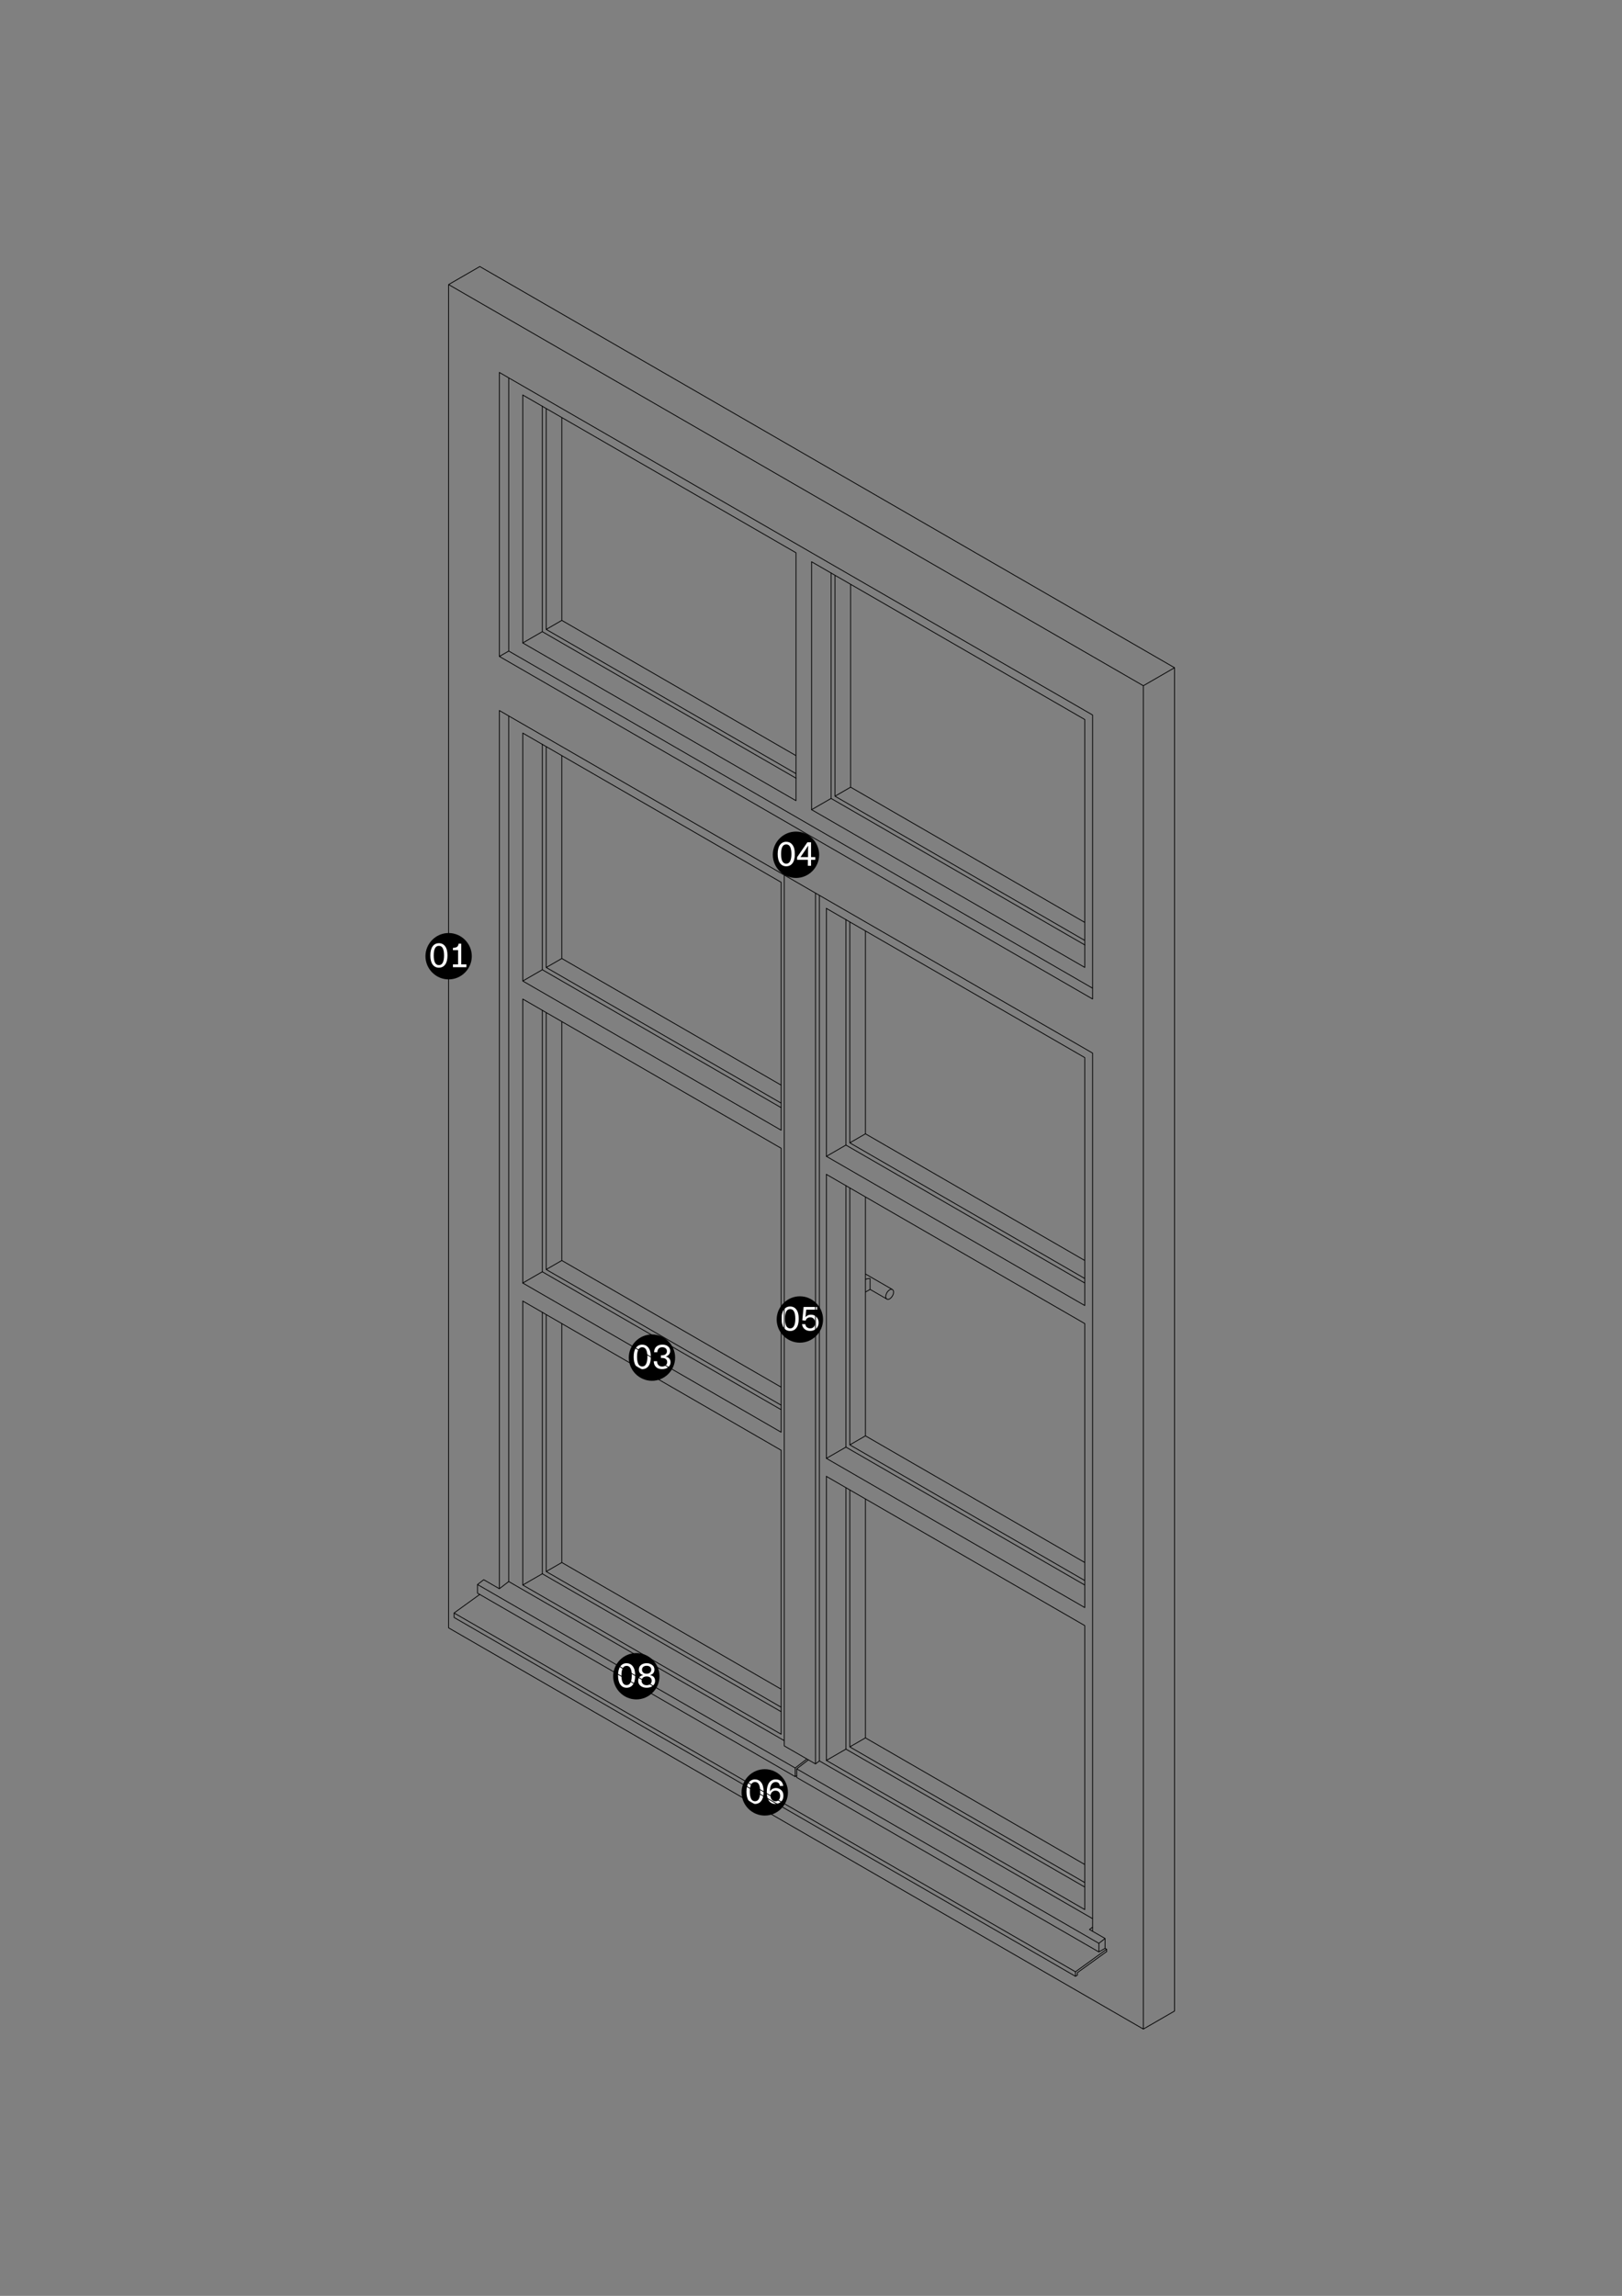 <?xml version="1.0" encoding="UTF-8"?>
<svg xmlns="http://www.w3.org/2000/svg" xmlns:xlink="http://www.w3.org/1999/xlink" id="Ebene_1" version="1.1" viewBox="0 0 595 842">
  <rect x="0" y="0" width="595" height="842" fill="#808080" stroke="none"/>
  <defs>
    <style>
      .st0, .st1 {
        fill: none;
      }

      .st2 {
        fill: #fff;
      }

      .st2, .st3 {
        fill-rule: evenodd;
      }

      .st1 {
        stroke: #000;
        stroke-linecap: round;
        stroke-linejoin: round;
        stroke-width: .29px;
      }

      .st4 {
        clip-path: url(#clippath-1);
      }

      .st5 {
        clip-path: url(#clippath-2);
      }

      .st6 {
        clip-path: url(#clippath);
      }
    </style>
    <clipPath id="clippath">
      <rect class="st0" width="595" height="842"></rect>
    </clipPath>
    <clipPath id="clippath-1">
      <rect class="st0" width="595.2" height="841.68"></rect>
    </clipPath>
    <clipPath id="clippath-2">
      <rect class="st0" x="124.07" y="57.25" width="347.29" height="727.39"></rect>
    </clipPath>
  </defs>
  <g class="st6">
    <g class="st4">
      <path class="st3" d="M173.07,350.68c0-4.66-3.84-8.5-8.5-8.5s-8.5,3.84-8.5,8.5,3.84,8.51,8.5,8.51,8.5-3.84,8.5-8.51"></path>
      <path class="st2" d="M161,346.88c.64,0,1.12.3,1.43.9.31.6.47,1.48.47,2.63s-.16,1.99-.47,2.61c-.31.62-.79.93-1.43.93s-1.13-.31-1.44-.93c-.31-.62-.46-1.49-.46-2.61s.15-2.02.46-2.63c.31-.6.79-.9,1.44-.9M161,345.92c-.97,0-1.74.38-2.3,1.15-.56.77-.84,1.88-.84,3.33s.28,2.56.84,3.33c.56.78,1.33,1.16,2.3,1.16s1.74-.38,2.3-1.14c.56-.76.85-1.88.85-3.36s-.28-2.56-.85-3.33c-.56-.77-1.33-1.15-2.3-1.15"></path>
      <path class="st2" d="M166.15,354.71h4.93v-1.02h-1.89v-7.6h-.97c-.06.54-.25.92-.55,1.15-.3.23-.81.36-1.52.4v.82h1.89v5.23h-1.89v1.02"></path>
      <path class="st3" d="M247.66,497.9c0-4.67-3.84-8.5-8.5-8.5s-8.5,3.84-8.5,8.5,3.84,8.5,8.5,8.5,8.5-3.84,8.5-8.5"></path>
      <path class="st2" d="M235.59,494.09c.64,0,1.12.3,1.43.9.31.6.47,1.48.47,2.62s-.16,1.99-.47,2.61c-.31.62-.79.93-1.43.93s-1.13-.31-1.44-.93c-.31-.62-.46-1.49-.46-2.61s.15-2.02.46-2.62c.31-.6.79-.9,1.44-.9M235.59,493.14c-.97,0-1.74.39-2.3,1.16s-.84,1.88-.84,3.33.28,2.56.84,3.34c.56.78,1.33,1.16,2.3,1.16s1.74-.38,2.3-1.13c.56-.76.85-1.88.85-3.36s-.28-2.56-.85-3.33c-.56-.77-1.33-1.16-2.3-1.16"></path>
      <path class="st2" d="M239.82,499.21c0,.88.27,1.59.81,2.12.54.53,1.28.79,2.22.79s1.64-.23,2.23-.7c.59-.47.89-1.07.89-1.8,0-.54-.14-.99-.43-1.35-.29-.36-.71-.61-1.26-.74v-.06c.46-.11.84-.36,1.13-.74.29-.38.44-.8.44-1.27,0-.69-.26-1.25-.78-1.68-.53-.43-1.21-.65-2.06-.65-.93,0-1.66.24-2.21.73-.55.48-.84,1.17-.87,2.06h1.2c.02-.59.19-1.04.5-1.35.31-.32.75-.48,1.3-.48.52,0,.93.13,1.25.4.31.27.47.62.47,1.08s-.17.84-.5,1.1c-.33.26-.8.39-1.42.39h-.29v.97h.42c.59,0,1.05.13,1.38.4.34.27.5.64.5,1.12s-.17.85-.52,1.16c-.35.3-.78.46-1.31.46-.58,0-1.03-.17-1.37-.52-.33-.34-.5-.82-.5-1.43h-1.22"></path>
      <path class="st3" d="M300.49,313.49c0-4.67-3.84-8.51-8.5-8.51s-8.5,3.84-8.5,8.51,3.84,8.5,8.5,8.5,8.5-3.84,8.5-8.5"></path>
      <path class="st2" d="M288.42,309.68c.64,0,1.12.3,1.43.9.31.6.47,1.48.47,2.63s-.16,1.99-.47,2.61c-.31.62-.79.93-1.43.93s-1.13-.31-1.44-.93c-.31-.62-.46-1.49-.46-2.61s.15-2.02.46-2.63c.31-.6.79-.9,1.44-.9M288.42,308.72c-.97,0-1.74.38-2.3,1.15-.56.77-.84,1.88-.84,3.33s.28,2.56.84,3.34c.56.78,1.33,1.16,2.3,1.16s1.74-.38,2.3-1.13c.56-.76.85-1.88.85-3.36s-.28-2.56-.85-3.33c-.57-.77-1.33-1.15-2.3-1.15"></path>
      <path class="st2" d="M295.55,311.54c.16-.25.31-.47.43-.66.12-.19.26-.41.4-.66h.08c-.02.33-.03.73-.04,1.22,0,.49,0,.89-.01,1.2v1.7h-2.77l1.92-2.8M299.07,314.34h-1.55v-5.43h-1.35l-3.77,5.47v.96h3.95v2.18h1.17v-2.18h1.55v-1"></path>
      <path class="st3" d="M301.92,483.92c0-4.67-3.84-8.51-8.5-8.51s-8.51,3.84-8.51,8.51,3.84,8.5,8.51,8.5,8.5-3.84,8.5-8.5"></path>
      <path class="st2" d="M289.85,480.11c.64,0,1.12.3,1.43.9.31.6.47,1.48.47,2.63s-.16,1.99-.47,2.61c-.31.62-.79.93-1.43.93s-1.13-.31-1.44-.93c-.31-.62-.47-1.49-.47-2.61s.16-2.02.47-2.63c.31-.6.79-.9,1.44-.9M289.85,479.15c-.97,0-1.74.38-2.3,1.15-.56.77-.84,1.88-.84,3.33s.28,2.56.84,3.34c.56.78,1.33,1.16,2.3,1.16s1.74-.38,2.3-1.14c.57-.76.85-1.88.85-3.36s-.28-2.56-.85-3.33c-.56-.77-1.33-1.15-2.3-1.15"></path>
      <path class="st2" d="M294.3,484.21l1.24.11c.12-.38.32-.68.62-.89.29-.21.65-.31,1.07-.31.54,0,.97.19,1.31.57.34.38.51.87.51,1.46s-.17,1.11-.51,1.47c-.34.36-.79.54-1.35.54-.48,0-.89-.14-1.21-.41-.32-.27-.51-.64-.57-1.12h-1.21c.11.76.42,1.37.96,1.81.53.45,1.21.67,2.04.67.9,0,1.64-.29,2.22-.86.58-.57.87-1.3.87-2.18s-.27-1.55-.8-2.1c-.53-.55-1.21-.82-2.03-.82-.43,0-.79.07-1.09.22-.3.15-.6.37-.9.69l.29-2.74h3.99v-1.01h-4.96l-.48,4.88"></path>
      <path class="st3" d="M289.04,657.35c0-4.67-3.84-8.51-8.5-8.51s-8.51,3.84-8.51,8.51,3.84,8.5,8.51,8.5,8.5-3.84,8.5-8.5"></path>
      <path class="st2" d="M276.97,653.54c.64,0,1.12.3,1.43.9.31.6.47,1.48.47,2.62s-.16,1.99-.47,2.61c-.31.62-.79.93-1.43.93s-1.13-.31-1.44-.93c-.31-.62-.47-1.49-.47-2.61s.16-2.02.47-2.62c.31-.6.79-.9,1.44-.9M276.97,652.59c-.97,0-1.74.39-2.3,1.16-.56.77-.84,1.88-.84,3.33s.28,2.56.84,3.34c.56.78,1.33,1.16,2.3,1.16s1.74-.38,2.3-1.13c.57-.76.85-1.88.85-3.36s-.28-2.56-.85-3.33c-.56-.77-1.33-1.16-2.3-1.16"></path>
      <path class="st2" d="M284.5,656.71c.52,0,.94.18,1.24.53.3.36.45.82.45,1.39s-.16,1.06-.47,1.43c-.31.37-.72.56-1.22.56s-.97-.19-1.32-.57c-.35-.38-.52-.86-.52-1.45,0-.55.18-1,.52-1.36.35-.36.79-.54,1.32-.54M287.3,654.96c-.08-.75-.36-1.33-.85-1.75-.49-.42-1.12-.62-1.91-.62-1.03,0-1.84.41-2.41,1.22-.57.82-.86,1.94-.86,3.39s.27,2.45.79,3.22c.53.77,1.29,1.15,2.27,1.15.86,0,1.59-.26,2.17-.79.59-.53.88-1.26.88-2.19s-.28-1.59-.82-2.09c-.55-.5-1.18-.75-1.9-.75-.48,0-.91.11-1.28.31-.37.21-.68.53-.92.96v-.31c0-.96.18-1.73.55-2.3.37-.57.88-.86,1.53-.86.45,0,.8.12,1.06.36.26.24.41.59.46,1.06h1.24"></path>
      <path class="st3" d="M241.93,614.75c0-4.67-3.84-8.5-8.5-8.5s-8.5,3.84-8.5,8.5,3.84,8.5,8.5,8.5,8.5-3.84,8.5-8.5"></path>
      <path class="st2" d="M229.86,610.94c.64,0,1.12.3,1.43.9.31.6.47,1.48.47,2.62s-.16,1.99-.47,2.61c-.31.62-.79.93-1.43.93s-1.13-.31-1.44-.93c-.31-.62-.46-1.49-.46-2.61s.15-2.02.46-2.62c.31-.6.79-.9,1.44-.9M229.86,609.98c-.97,0-1.74.39-2.3,1.16-.56.77-.84,1.88-.84,3.33s.28,2.56.84,3.34c.56.78,1.33,1.16,2.3,1.16s1.74-.38,2.3-1.13c.56-.76.85-1.88.85-3.36s-.28-2.56-.85-3.33-1.33-1.16-2.3-1.16"></path>
      <path class="st2" d="M237.21,613.84c-.5,0-.91-.13-1.23-.4-.31-.26-.47-.62-.47-1.07s.15-.79.46-1.06c.31-.27.72-.4,1.24-.4s.93.13,1.23.4c.3.27.46.62.46,1.06s-.16.8-.47,1.07c-.31.26-.72.4-1.22.4M237.21,618.04c-.56,0-1.01-.15-1.35-.46-.34-.31-.51-.7-.51-1.16s.17-.87.51-1.16c.34-.29.79-.44,1.35-.44s1.01.14,1.35.44c.34.29.51.68.51,1.16s-.17.85-.51,1.16c-.34.31-.79.46-1.35.46M237.21,618.97c.91,0,1.65-.23,2.23-.7.58-.47.87-1.06.87-1.79,0-.57-.15-1.03-.44-1.39-.29-.36-.75-.61-1.37-.75v-.06c.51-.11.9-.34,1.16-.69.27-.35.4-.77.4-1.26,0-.7-.26-1.26-.78-1.7-.52-.43-1.21-.65-2.07-.65s-1.55.22-2.07.65c-.53.43-.79,1-.79,1.7,0,.49.13.91.4,1.26.27.35.66.58,1.16.69v.06c-.62.14-1.07.4-1.36.75-.29.36-.44.82-.44,1.39,0,.72.29,1.32.86,1.79.58.46,1.32.7,2.23.7"></path>
      <g class="st5">
        <path class="st1" d="M419.41,744.15V251.49M405.95,715.72v-.83M403.09,712.7l2.29-1.76M317.47,415.82v-74.39M317.47,467.21l9.89,5.71M317.47,469.22l.07-.03.21-.08.22-.07.23-.06.24-.04.24-.03.25-.02h.25s0,3.99,0,3.99M317.47,473.87l1.72-.99,6.15,3.55.09.05.1.03.11.02h.11s.12,0,.12,0l.12-.03.12-.04.12-.05.12-.06.12-.08.12-.09.12-.1.12-.11.12-.12.11-.13.11-.14.1-.14.09-.15.08-.15.08-.16.07-.16.06-.16.05-.16.04-.16.03-.16v-.15s.02-.15.02-.15v-.14s-.02-.13-.02-.13l-.03-.12-.04-.12-.05-.11-.06-.1-.07-.08-.08-.07-.08-.06-.09-.04-.1-.03-.11-.02h-.11s-.12,0-.12,0l-.12.02-.12.04-.12.05-.12.06-.12.08-.12.09-.12.1-.12.11-.12.12-.11.13-.11.14-.1.14-.09.15-.08.16-.07.16-.07.16-.06.16-.05.16-.04.16-.03.16-.02.15v.15s0,.14,0,.14l.02.13.03.12.04.12.05.11.06.09.07.08.07.07.08.06M317.47,526.58v-87.62M317.47,637.35l80.46,46.45M312.03,288.69v-74.39M311.74,419.13l86.19,49.76M311.74,338.12v81.01l5.73-3.31,80.46,46.46M311.74,529.89l86.19,49.76M397.93,573.04l-80.46-46.45-5.73,3.31v-94.23M311.74,640.66v-94.23M317.47,549.73v87.62l-5.73,3.31,86.19,49.76M310.31,419.95l87.62,50.59M310.31,530.72l87.62,50.59M310.31,641.48l87.62,50.59M306.3,292v-81.01M397.93,344.9l-91.63-52.9,5.73-3.31,85.9,49.6M303.15,424.08l7.16-4.13M303.15,424.08l94.78,54.72v-90.93l-94.78-54.72M303.15,430.7l94.78,54.72v104.15l-94.78-54.72M303.15,645.61l94.78,54.72v-104.15l-94.78-54.72M300.58,645.8l100.22,57.86M299.15,646.91v-319.37M297.71,296.95v-90.93l100.22,57.86v90.92l-100.22-57.86M292.27,648.72l110.82,63.98v3.17M400.8,706.75l-1.15.88,5.73,3.3v3.61l-2.29,1.32-110.82-63.98v-3.18l4.3-3.3M291.7,651.57v-3.17M287.69,320.93v319.37l11.46,6.61,1.43-1.1v-317.44M286.55,531.87v104.15M206.08,227.52l85.9,49.6M206.08,351.51v-74.4M206.08,462.28v-87.62M206.08,573.04v-87.62M200.36,230.83l5.73-3.31v-74.39M200.36,354.82l5.73-3.3,80.46,46.45M200.36,465.58l86.19,49.76M200.36,371.35v94.23l5.73-3.3,80.46,46.45M200.36,576.35l5.73-3.31,80.46,46.46M286.55,626.11l-86.19-49.76v-94.23M200.36,149.82v81.01l91.63,52.9M200.36,273.81v81l86.19,49.76M198.93,355.64l87.62,50.59M198.93,466.41l87.62,50.59M198.93,577.17l87.62,50.59M191.77,359.78l7.16-4.13M191.77,581.3l7.16-4.13M191.77,470.54v-104.15M191.77,581.3v-104.15M191.77,235.79l100.22,57.86M191.77,359.78l94.78,54.72v-90.93M191.77,366.39l94.78,54.72M191.77,470.54l94.78,54.72v-104.15M191.77,477.15l94.78,54.72M191.77,581.3l94.78,54.72M291.99,293.65v-90.93l-100.22-57.86v90.93M191.77,359.78v-90.93l94.78,54.72M186.61,238.76l214.19,123.66M186.61,262.57v317.44M183.18,260.58l217.62,125.64v322.07M183.18,136.59l217.62,125.64v104.15l-217.62-125.64v-104.15M183.18,240.75l3.44-1.98v-100.18M183.18,260.58v322.07M175.16,581.11l2.29-1.76,5.73,3.31,3.44-2.64,101.08,58.36M295.99,645.09l-4.29,3.31-116.54-67.29v3.17l116.54,67.29.57-.33M164.56,104.36l11.45-6.61,254.84,147.13M164.56,597.01l254.85,147.14,11.45-6.61V244.88l-11.45,6.61L164.56,104.36v492.65"></path>
        <path class="st1" d="M4411.03,3900.02h0v.05h.02v.05h.02l.02.02h.05l.02-.02v-.05l-.02-.02v-.02l-.02-.02-.02-.02h-.07v.05M4411.03,3851.74v.05l.02.02v.02l.02.02h.02v.02h.05v-.02h.02v-.07h-.02v-.05h-.02v-.02h-.02v-.02h-.05l-.02.02v.02M4411.03,3872.57v.05l.02.02v.02h.02v.02h.02v.02h.05v-.02h.02v-.07h-.02v-.05h-.02v-.02h-.02v-.02h-.05l-.02.02v.02M4411.03,3920.86h0v.05h.02v.05h.02l.02.02h.05v-.02h.02v-.05l-.02-.02v-.02l-.02-.02-.02-.02h-.02v-.02h-.02v.02h-.02v.05M4411.03,3941.69h0v.05h.02v.02l.02.02.02.02h.05v-.02h.02v-.05l-.02-.02v-.02l-.02-.02v-.02h-.05v-.02h-.02v.02h-.02v.05M4411.03,3962.5v.07h.02v.02l.02.02h.02v.02h.05v-.02h.02v-.07h-.02v-.02l-.02-.02v-.02h-.02l-.02-.02h-.02v.02h-.02v.02M4411.03,3983.33v.07h.02v.02l.02.02h.02v.02h.05v-.02h.02v-.07h-.02v-.02l-.02-.02v-.02h-.02l-.02-.02h-.02v.02h-.02v.02M4392.07,3889.08h0v.02l.02.02v.02l.02.02.02.02h.07v-.1h-.02v-.05h-.02v-.02h-.1v.05M4392.07,3840.79v.05h.02v.05h.02v.02h.02v.02h.05v-.02h.02v-.07h-.02v-.05h-.02v-.02h-.02v-.02h-.05v.02h-.02v.02M4392.07,3861.62v.05h.02v.05h.02v.02h.02v.02h.05v-.02h.02v-.07l-.02-.02v-.02h-.02v-.02h-.02v-.02h-.05v.02h-.02v.02M4392.07,3909.91h0v.02l.02.02v.02l.02.02.02.02h.05l.02-.02v-.07h-.02v-.05h-.02v-.02h-.05v-.02h-.02v.02h-.02v.05M4392.07,3930.74h0v.02l.02.02v.02h.02v.02l.02.02h.05l.02-.02v-.07h-.02v-.05h-.02v-.02h-.05v-.02h-.02v.02h-.02v.05M4392.07,3951.55v.05l.02.02v.02h.02v.02h.02v.02h.05l.02-.02v-.07h-.02v-.05h-.02v-.02h-.02l-.02-.02h-.02v.02h-.02v.02M4392.07,3972.38v.05l.02.02v.02h.02v.02h.02v.02h.05v-.02h.02v-.07h-.02v-.05h-.02v-.02h-.02l-.02-.02h-.02v.02h-.02v.02M4373.11,3878.14h0v.02h.02v.05h.02v.02h.02v.02h.07v-.1h-.02v-.05h-.02v-.02h-.1v.05M4373.11,3829.85v.05h.02v.05h.02v.02h.02v.02h.05l.02-.02v-.07l-.02-.02v-.02l-.02-.02h-.02v-.02h-.05v.02h-.02v.02M4373.11,3850.68v.05h.02v.02l.02.02v.02h.02v.02h.05v-.02h.02v-.1h-.02v-.02l-.02-.02h-.02v-.02h-.05v.02h-.02v.02M4373.11,3898.97h0v.02h.02v.05h.02v.02h.02v.02h.07v-.1l-.02-.02v-.02h-.02v-.02h-.05v-.02l-.02.02h-.02v.05M4373.11,3919.8h0v.02h.02v.05h.02v.02h.02v.02h.07v-.1l-.02-.02v-.02h-.02v-.02h-.02l-.02-.02h-.02v.02h-.02v.05M4373.11,3940.61v.05h.02v.05h.02v.02h.02v.02h.07v-.1l-.02-.02v-.02h-.02v-.02h-.02v-.02h-.05v.02h-.02v.02M4373.11,3961.44v.05h.02v.05h.02v.02h.02v.02h.05l.02-.02v-.07l-.02-.02v-.02h-.02v-.02h-.02v-.02h-.05v.02h-.02v.02M4354.15,3867.19h0v.02h.02v.05h.02v.02h.02v.02h.07v-.1l-.02-.02v-.02h-.02v-.02h-.07l-.02.02v.02M4354.15,3818.9v.02l.02.02v.05h.02v.02h.02l.02.02h.02l.02-.02v-.1h-.02v-.02l-.02-.02h-.02v-.02h-.05v.02h-.02v.02M4354.15,3839.74v.02l.02.02v.02l.02.02v.02h.02l.02.02h.02l.02-.02v-.1h-.02v-.02l-.02-.02-.02-.02h-.05v.02h-.02v.02M4354.15,3888.02h0v.02h.02v.05h.02v.02h.02v.02h.07v-.12h-.02v-.02h-.02v-.02h-.05v-.02l-.02.02-.02.02v.02M4354.15,3908.86h0v.02h.02v.05h.02v.02h.02v.02h.07v-.12h-.02v-.02h-.02v-.02h-.02l-.02-.02h-.02v.02l-.02.02v.02M4354.15,3929.66v.05h.02v.05h.02v.02h.02v.02h.07v-.12h-.02v-.02h-.02v-.02h-.02v-.02h-.05v.02l-.02.02M4354.15,3950.5v.02l.02.02v.05h.02v.02h.02v.02h.07v-.12h-.02v-.02h-.02v-.02h-.02v-.02h-.05v.02h-.02v.02M4335.22,3856.25h0v.07h.02v.02h.02v.02h.07v-.05h.02-.02v-.07h-.02v-.02h-.02v-.02h-.07v.05M4335.22,3807.96v.07l.02.02.02.02h.02v.02h.05v-.05h.02l-.02-.02v-.05l-.02-.02v-.02h-.02l-.02-.02h-.05v.05M4335.22,3828.79v.07h.02v.02l.02.02h.02v.02h.05v-.05h.02l-.02-.02v-.05l-.02-.02v-.02h-.02v-.02h-.07v.05M4335.22,3849.62h0v.07h.02v.02l.02.02h.02v.02h.02l.02-.02v-.02h.02l-.02-.02v-.05l-.02-.02v-.02h-.02v-.02h-.07v.05M4335.22,3877.08h0v.07h.02v.02h.02v.02h.07v-.05h.02-.02v-.07h-.02v-.02l-.02-.02h-.02v-.02h-.02v.02h-.02v.05M4335.22,3897.89v.07l.02.02v.02h.02l.02.02h.05v-.05h.02-.02v-.07h-.02v-.02l-.02-.02h-.02v-.02h-.02l-.02.02v.02M4335.22,3918.72v.07l.02.02v.02h.02l.02.02h.05v-.05h.02-.02v-.07h-.02v-.02l-.02-.02h-.02v-.02h-.05v.05M4335.22,3939.55v.07l.02.02v.02h.02l.02.02h.05v-.05h.02l-.02-.02v-.05h-.02v-.02l-.02-.02-.02-.02h-.05v.05M4335.22,3960.38v.07l.02.02v.02h.05v.02h.05v-.05h.02l-.02-.02v-.05l-.02-.02v-.02h-.02l-.02-.02h-.05v.05M4316.26,3797.02v.07h.02v.02h.02v.02h.02v.02h.05v-.02h.02v-.05l-.02-.02v-.05h-.02v-.02h-.02l-.02-.02h-.05v.05M4316.26,3817.85v.07h.02v.02h.02v.02h.02v.02h.05v-.02h.02v-.05l-.02-.02v-.05h-.02v-.02h-.02v-.02h-.07v.05M4316.26,3838.68h0v.07h.02v.02h.02v.02h.02v.02h.05v-.02l.02-.02v-.05h-.02v-.05h-.02v-.02h-.02v-.02h-.07v.05M4316.26,3845.3h0v.05l.02.02v.02h.02v.02h.07v-.02h.02v-.05h-.02v-.05l-.02-.02-.02-.02h-.07v.05M4316.26,3866.14h0v.05l.02.02v.02h.02v.02h.07v-.02h.02v-.05h-.02v-.05l-.02-.02v-.02h-.05v-.02h-.02v.02h-.02v.05M4316.26,3886.94v.07h.02v.02l.02.02.02.02h.05v-.02h.02v-.05l-.02-.02v-.02l-.02-.02v-.02h-.05v-.02h-.02v.02h-.02v.02M4316.26,3907.78v.07h.02v.02l.02.02.02.02h.05v-.02h.02v-.05l-.02-.02v-.02l-.02-.02v-.02h-.05v-.02h-.02l-.02.02v.02M4316.26,3928.61v.07h.02v.02l.02.02.02.02h.05v-.02h.02v-.05l-.02-.02v-.02l-.02-.02v-.02h-.02l-.02-.02h-.02l-.02.02v.02M4316.26,3949.44v.07h.02v.02l.02.02h.02v.02h.05v-.02h.02v-.05l-.02-.02v-.05h-.02v-.02h-.02l-.02-.02h-.05v.05M4299.65,3835.7h0v.07h.02v.02h.02v.02h.02v.02h.05v-.02l.02-.02v-.05h-.02v-.05h-.02v-.02h-.02v-.02h-.07v.05M4299.65,3787.44h0v.05l.02.02v.02h.02v.02h.07v-.02h.02v-.05h-.02v-.05h-.02v-.02l-.02-.02h-.07v.05M4299.65,3808.27h0v.05l.02.02v.02h.02v.02h.07v-.02h.02v-.05h-.02v-.05l-.02-.02-.02-.02h-.07v.05M4299.65,3856.54h0v.07h.02v.02h.02v.02h.02l.02.02h.02v-.02l.02-.02v-.05h-.02v-.05h-.02v-.02h-.02v-.02h-.07v.05M4299.65,3877.37h0v.07h.02v.02h.02v.02h.05v.02l.02-.02.02-.02v-.05h-.02v-.05h-.02v-.02h-.02v-.02h-.07v.05M4299.65,3898.2h0v.05l.02.02v.02h.02v.02h.07l.02-.02v-.05h-.02v-.05h-.02v-.02h-.02v-.02h-.07v.05M4299.65,3919.03h0v.05l.02.02v.02h.02v.02h.07v-.02h.02v-.05h-.02v-.05h-.02v-.02h-.02v-.02h-.07v.05M4280.69,3824.76h0v.05l.02.02v.02h.02v.02h.02v.02h.05v-.02h.02v-.07l-.02-.02v-.02h-.02v-.02h-.02v-.02h-.07v.05M4280.69,3776.5h0v.05h.02v.05h.02l.02.02h.07v-.1h-.02v-.02l-.02-.02-.02-.02h-.07v.05M4280.69,3797.33h0v.05h.02v.05h.02l.02.02h.07v-.1h-.02v-.05h-.02l-.02-.02h-.07v.05M4280.69,3845.59h0v.05l.02.02v.02h.02v.02h.02l.02.02h.02v-.02h.02v-.07l-.02-.02v-.02h-.02v-.02h-.02v-.02h-.07v.05M4280.69,3866.42h0v.05l.02.02v.02h.02v.02h.05v.02h.02v-.02h.02v-.07l-.02-.02v-.02l-.02-.02h-.02v-.02h-.07v.05M4280.69,3887.26h0v.05h.02v.05h.02v.02h.1v-.07l-.02-.02v-.02l-.02-.02h-.02v-.02h-.07v.05M4280.69,3908.09h0v.05h.02v.05h.02v.02h.1v-.1h-.02v-.02l-.02-.02h-.02v-.02h-.07v.05M4261.73,3813.82h0v.05h.02v.05h.02v.02h.02l.02.02h.02v-.02h.02v-.1h-.02v-.02h-.02v-.02h-.02v-.02h-.05l-.02.02v.02M4261.73,3765.55h0v.05h.02v.02l.02.02.02.02h.07v-.1h-.02v-.02l-.02-.02v-.02h-.1v.05M4261.73,3786.38h0v.02l.02.02v.02l.02.02.02.02h.07v-.1h-.02v-.05h-.02v-.02h-.1v.05M4261.73,3834.65h0v.05h.02v.05h.02v.02h.05v.02h.02v-.02h.02v-.1h-.02v-.02h-.02v-.02l-.02-.02h-.05l-.02.02v.02M4261.73,3855.48h0v.05h.02v.05h.02v.02h.05v.02l.02-.02h.02v-.1h-.02v-.02l-.02-.02-.02-.02h-.05l-.02.02v.02M4261.73,3876.31h0v.05h.02v.05h.02v.02h.1v-.1h-.02v-.02l-.02-.02-.02-.02h-.07v.05M4261.73,3897.14h0v.05h.02v.02l.02.02v.02h.1v-.1h-.02v-.02l-.02-.02v-.02h-.1v.05M394.5,723.15l11.45-8.27-.57-.33M394.5,724.8l.72-.41v-.92l10.74-7.75M310.31,419.95v-82.66M310.31,530.72v-95.88M310.31,641.48v-95.88M304.87,210.16v82.66l93.06,53.73M303.15,534.85l7.16-4.13M303.15,541.46v104.15l7.16-4.13M303.15,424.08v-90.92M303.15,534.85v-104.15M297.71,296.95l7.16-4.13M198.93,355.64v-82.66M198.93,466.41v-95.89M198.93,577.17v-95.88M198.93,231.65v-82.66M191.77,470.54l7.16-4.13M191.77,235.79l7.16-4.13,93.06,53.73M166.57,591.55v1.65l227.93,131.59v-1.65l-227.93-131.59,9.42-6.8"></path>
      </g>
    </g>
  </g>
</svg>
